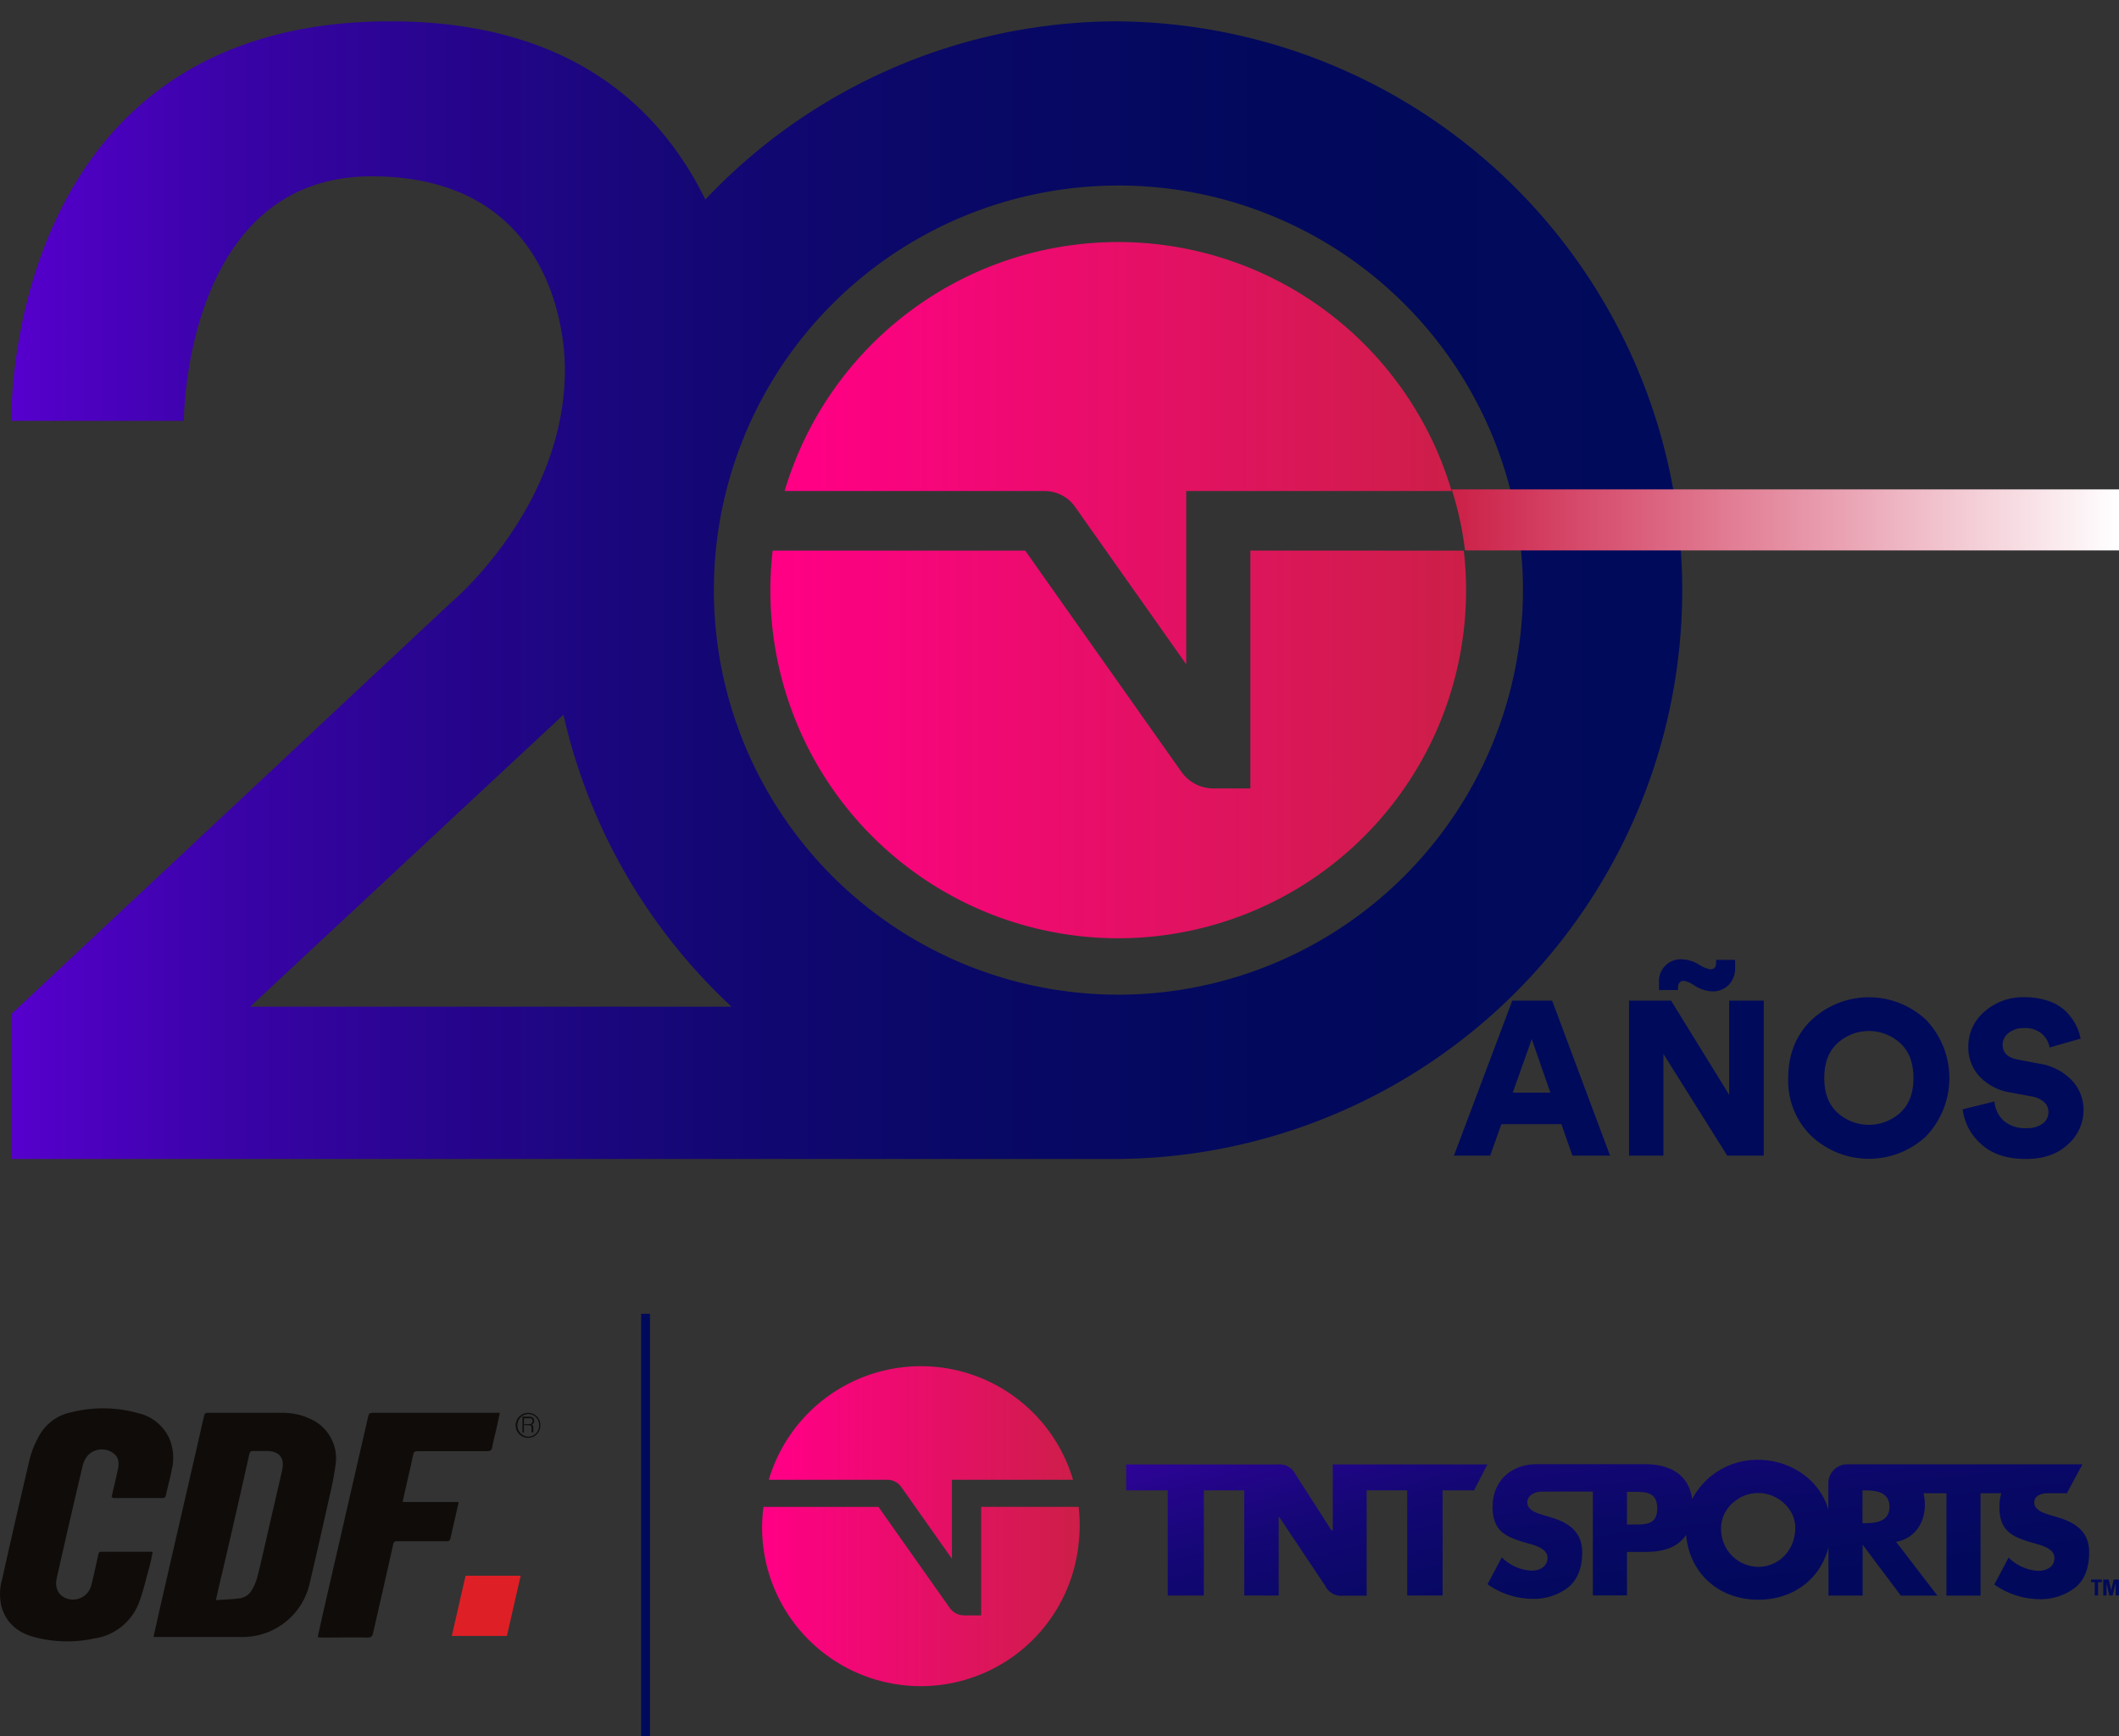 <svg id="Capa_1" data-name="Capa 1" xmlns="http://www.w3.org/2000/svg" xmlns:xlink="http://www.w3.org/1999/xlink" viewBox="0 0 479.06 392.46"><rect x="0" y="0" width="479.06" height="392.46" fill="#333333" stroke="none"/><defs><style>.cls-1{fill:url(#Degradado_sin_nombre_2);}.cls-2{fill:url(#Degradado_sin_nombre_2-2);}.cls-3{fill:#000a5a;}.cls-4{fill:url(#Degradado_sin_nombre_28);}.cls-5{fill:url(#Degradado_sin_nombre_28-2);}.cls-6{fill:url(#Degradado_sin_nombre_28-3);}.cls-7{fill:url(#Degradado_sin_nombre_4);}.cls-8{fill:url(#Degradado_sin_nombre_2-3);}.cls-9{fill:url(#Degradado_sin_nombre_2-4);}.cls-10{fill:#df1f26;}.cls-11{fill:#100c0a;}.cls-12{fill:url(#Degradado_sin_nombre_4-2);}.cls-13{fill:url(#Degradado_sin_nombre_29);}</style><linearGradient id="Degradado_sin_nombre_2" x1="1326.2" y1="1028.9" x2="1327.53" y2="1028.9" gradientTransform="matrix(113.18, 0, 0, -71.66, -149917.55, 73829)" gradientUnits="userSpaceOnUse"><stop offset="0.01" stop-color="#ff0085"/><stop offset="1" stop-color="#cc1f47"/></linearGradient><linearGradient id="Degradado_sin_nombre_2-2" x1="1326.35" y1="1027.63" x2="1327.68" y2="1027.63" gradientTransform="matrix(118.05, 0, 0, -65.78, -156400.74, 67760.7)" xlink:href="#Degradado_sin_nombre_2"/><linearGradient id="Degradado_sin_nombre_28" x1="1328.13" y1="1022.5" x2="1328.83" y2="1021.09" gradientTransform="matrix(232.28, 0, 0, -54.01, -308189.91, 55521.45)" gradientUnits="userSpaceOnUse"><stop offset="0" stop-color="#5600cd"/><stop offset="0.01" stop-color="#5400ca"/><stop offset="0.13" stop-color="#3a03a8"/><stop offset="0.27" stop-color="#25058b"/><stop offset="0.41" stop-color="#140775"/><stop offset="0.57" stop-color="#090866"/><stop offset="0.75" stop-color="#02095c"/><stop offset="1" stop-color="#000a5a"/></linearGradient><linearGradient id="Degradado_sin_nombre_28-2" x1="1167.49" y1="889.83" x2="1206.41" y2="877.45" gradientTransform="matrix(4.15, 0, 0, -6.15, -4530.09, 5754.2)" xlink:href="#Degradado_sin_nombre_28"/><linearGradient id="Degradado_sin_nombre_28-3" x1="1218.34" y1="890.01" x2="1244.92" y2="877.63" gradientTransform="matrix(6.07, 0, 0, -6.15, -7085.9, 5754.17)" xlink:href="#Degradado_sin_nombre_28"/><linearGradient id="Degradado_sin_nombre_4" x1="1326.3" y1="1019.62" x2="1327.48" y2="1018.1" gradientTransform="matrix(138.43, 0, 0, -50.22, -183363.07, 51516.57)" xlink:href="#Degradado_sin_nombre_28"/><linearGradient id="Degradado_sin_nombre_2-3" x1="1326.16" y1="1025.71" x2="1326.77" y2="1025.71" xlink:href="#Degradado_sin_nombre_2"/><linearGradient id="Degradado_sin_nombre_2-4" x1="1326.33" y1="1024.7" x2="1326.94" y2="1024.7" gradientTransform="matrix(118.05, 0, 0, -65.78, -156400.74, 67760.7)" xlink:href="#Degradado_sin_nombre_2"/><linearGradient id="Degradado_sin_nombre_4-2" x1="2.56" y1="133.4" x2="381.44" y2="133.4" gradientTransform="matrix(1, 0, 0, 1, 0, 0)" xlink:href="#Degradado_sin_nombre_28"/><linearGradient id="Degradado_sin_nombre_29" x1="328.2" y1="117.55" x2="479.06" y2="117.55" gradientUnits="userSpaceOnUse"><stop offset="0" stop-color="#cc1f47"/><stop offset="1" stop-color="#fff"/></linearGradient></defs><title>TNTSports20años</title><g id="Grupo_9" data-name="Grupo 9"><path id="Trazado_5" data-name="Trazado 5" class="cls-1" d="M243.06,114.59l25.12,35.59V111h60a78.64,78.64,0,0,0-150.79,0h58.75A8.45,8.45,0,0,1,243.06,114.59Z"/><path id="Trazado_6" data-name="Trazado 6" class="cls-2" d="M282.68,124.46v53.77h-8.36a8.85,8.85,0,0,1-7.23-3.75l-35.31-50h-57.1a78.64,78.64,0,1,0,156.25,0Z"/></g><path class="cls-3" d="M355.49,261.25,353,254.13H339.43l-2.53,7.12h-8.2l13.2-35.05h9L364,261.25ZM346.3,234.9,342,247h8.5Z"/><path class="cls-3" d="M398.75,261.25h-8.26l-14.43-23v23h-7.77V226.2h9.5l13.14,21.31V226.2h7.82ZM392.27,217v1.68a5.33,5.33,0,0,1-1.48,4,5,5,0,0,1-3.66,1.43,7.76,7.76,0,0,1-3.91-1.23l-.24-.15a5.63,5.63,0,0,0-2.33-1,1.21,1.21,0,0,0-.91.37,1.43,1.43,0,0,0-.37,1.06v.65h-4.3V222.2a4.92,4.92,0,0,1,5.09-5.34,7.72,7.72,0,0,1,3.9,1.18,7.69,7.69,0,0,0,2.57,1.09c.89,0,1.34-.48,1.34-1.43V217Z"/><path class="cls-3" d="M404.28,243.75q0-8.16,5.32-13.22a18.94,18.94,0,0,1,25.82,0,19.08,19.08,0,0,1,0,26.37,19,19,0,0,1-25.82,0A17.34,17.34,0,0,1,404.28,243.75Zm11.15-7.94q-3,2.74-3,7.89t3,7.86a10.57,10.57,0,0,0,14.16,0q3-2.72,3-7.86t-3-7.89a10.52,10.52,0,0,0-14.16,0Z"/><path class="cls-3" d="M470.37,234.8l-7,2a5.34,5.34,0,0,0-1.63-3,5.71,5.71,0,0,0-4.2-1.38,5.23,5.23,0,0,0-3.46,1.11,3.35,3.35,0,0,0-1.33,2.65q0,2.72,3.46,3.36l4.69.89a12.92,12.92,0,0,1,7.49,3.78,9.71,9.71,0,0,1,2.65,6.75,10.36,10.36,0,0,1-3.51,7.73Q464,262,458.07,262q-6.63,0-10.26-3.44a12.29,12.29,0,0,1-4.08-7.78L450.9,249a6.55,6.55,0,0,0,2.05,4.32,7.29,7.29,0,0,0,5.21,1.71,5.86,5.86,0,0,0,3.61-1,3.19,3.19,0,0,0,1.34-2.65,2.94,2.94,0,0,0-1-2.25,5.53,5.53,0,0,0-2.77-1.26l-4.79-.89a12.26,12.26,0,0,1-7-3.61,9.49,9.49,0,0,1-2.55-6.67,10.23,10.23,0,0,1,3.71-8.06,13.07,13.07,0,0,1,8.85-3.21,16.77,16.77,0,0,1,5.56.86,10.28,10.28,0,0,1,3.88,2.3,12.52,12.52,0,0,1,2.25,3A10.38,10.38,0,0,1,470.37,234.8Z"/><g id="Grupo_5" data-name="Grupo 5"><path id="Trazado_1" data-name="Trazado 1" class="cls-4" d="M465.18,343l-1.93-.57c-1.3-.43-3.35-1.08-3.35-2.78s1.85-2.09,3.24-2.09h4.13l3.52-6.53H417.6a4.25,4.25,0,0,0-4.25,4.25h0v6c-1.92-6.78-8.65-11.27-15.86-11.27a16.63,16.63,0,0,0-14.93,8.88c-.76-5.48-4.9-7.89-10.65-7.89H347.44c-5.81,0-10,3.78-10,9.66,0,5.61,3.12,6.84,7.84,8.19,1.62.46,4.58,1.19,4.58,3.3s-1.89,2.92-3.65,2.92a10.32,10.32,0,0,1-6.69-3l-3.23,6.07a17.8,17.8,0,0,0,10.18,3.3,12.72,12.72,0,0,0,8.23-2.72c2.3-2,3-4.92,3-7.81,0-4.68-3.12-6.72-7.15-7.91l-1.92-.58c-1.31-.42-3.34-1.07-3.34-2.77s1.84-2.45,3.22-2.45h11.6v23.46h7.71v-9.84h4.37c4.22,0,7.27-1.21,9-3.84.77,8.69,7.39,14.66,16.33,14.66,7.95,0,14.06-4.72,15.86-11.86V360.7h7.72V349.3h.08l8.55,11.41H438l-9.33-12.16c4.21-.75,6.5-4.29,6.5-8.38a11.33,11.33,0,0,0-.3-2.6h5.18v23.14h7.71V337.57h4.69a11.21,11.21,0,0,0-.43,3.1c0,5.62,3.12,6.85,7.86,8.2,1.61.46,4.58,1.19,4.58,3.31s-1.89,2.93-3.66,2.93a10.34,10.34,0,0,1-6.7-3l-3.23,6.09a17.93,17.93,0,0,0,10.2,3.31,12.71,12.71,0,0,0,8.24-2.74c2.31-2,3-4.92,3-7.81C472.34,346.25,469.22,344.21,465.18,343Zm-96.06,1.64h-1.3v-7.39h1.3c3,0,5.54,0,5.54,3.77s-2.75,3.62-5.54,3.62Zm28.37,9.57a8.51,8.51,0,0,1-8.38-8.86c0-4.09,3.78-7.83,8.38-7.83s8.39,3.74,8.39,7.83c0,5.12-3.78,8.86-8.39,8.86Zm24.32-9.88h-.74v-7.4h.74c2.52,0,5.36.48,5.36,3.7s-2.84,3.7-5.36,3.7Z"/><g id="Grupo_4" data-name="Grupo 4"><path id="Trazado_2" data-name="Trazado 2" class="cls-5" d="M472.74,357.68h.84v3h.75v-3h.84v-.6h-2.43Z"/><path id="Trazado_3" data-name="Trazado 3" class="cls-6" d="M477.29,359.53h0l-.57-2.45H475.5v3.6h.73V357.9h0l.66,2.78h.72l.69-2.78h0v2.78h.74v-3.6h-1.17Z"/></g></g><g id="Grupo_6" data-name="Grupo 6"><path id="Trazado_4" data-name="Trazado 4" class="cls-7" d="M301.31,331.05v14.89H301l-8.15-12.69a3.94,3.94,0,0,0-4-2.19H254.6v5.85H264v23.78h8.16V336.91h9.14v23.78h7.78V343h.17l10.37,15.53a4,4,0,0,0,4,2.2h5.35V336.91h9.17v23.78h8V336.91h7.12l3-5.86Z"/></g><g id="Grupo_9-2" data-name="Grupo 9"><path id="Trazado_5-2" data-name="Trazado 5" class="cls-8" d="M203.76,336.15l11.45,16.23V334.52h27.38a35.87,35.87,0,0,0-68.78,0h26.8A3.88,3.88,0,0,1,203.76,336.15Z"/><path id="Trazado_6-2" data-name="Trazado 6" class="cls-9" d="M221.82,340.65v24.53H218a4.05,4.05,0,0,1-3.3-1.71l-16.1-22.82h-26a35.87,35.87,0,1,0,71.26,8.21,35.23,35.23,0,0,0,0-8.21Z"/></g><rect class="cls-3" x="144.95" y="297" width="2" height="95.46"/><polygon class="cls-10" points="117.71 356.21 105.26 356.21 102.14 369.82 114.6 369.82 117.71 356.21"/><path class="cls-11" d="M34.7,370.09c.43-1.94.83-3.71,1.21-5.44q4.34-18.94,8.69-37.84c.52-2.23,1-4.5,1.54-6.73.1-.5.29-.69.85-.69,5.63,0,11.28,0,16.91,0a14.47,14.47,0,0,1,6.19,1.34,9.74,9.74,0,0,1,5.84,9.9,69.8,69.8,0,0,1-1.4,7.51Q72.31,348.13,70,358a15.56,15.56,0,0,1-15.28,12.07h-20Zm14.11-8.36c2-.14,3.77-.18,5.54-.43a3.73,3.73,0,0,0,2.59-1.86,11.53,11.53,0,0,0,1.15-2.6c.73-2.78,1.35-5.61,2-8.41,1.21-5.31,2.46-10.65,3.68-16,.65-2.85-.62-4.41-3.52-4.41-1,0-2,0-3,0-.56,0-.75.18-.89.73q-3,13.47-6.17,27C49.73,357.61,49.29,359.55,48.81,361.73Z"/><path class="cls-11" d="M25.23,338.41l1.38-6c.5-2.17,0-3.44-1.53-4.23a4.34,4.34,0,0,0-5.25.88,5.44,5.44,0,0,0-1.12,2.19q-3,12.69-5.86,25.41c-.5,2.14.19,3.73,1.87,4.56a4.28,4.28,0,0,0,5.86-2.62c.61-2.36,1.11-4.74,1.63-7.11.1-.42.19-.73.75-.69,3.77,0,7.52,0,11.28,0a1.92,1.92,0,0,1,.27.09c-.23,1.08-.42,2.2-.73,3.31-.73,2.59-1.31,5.21-2.23,7.75a12.77,12.77,0,0,1-10.26,8.45A28.81,28.81,0,0,1,7.45,370C3.93,369,1.38,366.82.34,363.21a12.35,12.35,0,0,1,.17-6.33c2-9,4.08-18,6.19-27a21.31,21.31,0,0,1,2.1-5.21A10.66,10.66,0,0,1,16,319.29a29.43,29.43,0,0,1,15.22.17,10.19,10.19,0,0,1,7.07,5.75,11.23,11.23,0,0,1,.6,6.78c-.39,2-.93,4-1.39,6-.09.39-.19.66-.69.66-3.77,0-7.51,0-11.28,0C25.44,338.51,25.4,338.47,25.23,338.41Z"/><path class="cls-11" d="M71.82,370.09c.46-2,.84-3.87,1.28-5.75q5-21.73,10-43.51c.32-1.48.32-1.44,1.8-1.44H113c-.28,1.34-.55,2.61-.84,3.9s-.65,2.5-.85,3.77c-.13.84-.52,1-1.28,1-5.19,0-10.4,0-15.57,0-.46,0-.83,0-1,.61-.75,3.44-1.54,6.88-2.33,10.32a2.84,2.84,0,0,0-.06.56h12.63c-.19.92-.38,1.71-.56,2.5-.42,1.86-.88,3.77-1.28,5.67-.14.59-.39.69-.89.69-3.71,0-7.42,0-11.11,0-.65,0-.88.17-1,.85-1.48,6.65-3,13.28-4.52,19.93-.17.79-.5,1-1.29,1-3.34-.06-6.69,0-10,0A6.53,6.53,0,0,1,71.82,370.09Z"/><path class="cls-11" d="M122.15,322.21a2.75,2.75,0,0,1-2.79,2.83,2.8,2.8,0,0,1-2.78-2.83,2.83,2.83,0,0,1,2.82-2.82A2.73,2.73,0,0,1,122.15,322.21Zm-.27,0a2.46,2.46,0,0,0-2.46-2.55,2.56,2.56,0,0,0-.09,5.11A2.47,2.47,0,0,0,121.88,322.17Z"/><path class="cls-11" d="M118.44,322.21v1.64h-.32v-3.6h1.4a1.52,1.52,0,0,1,.92.23.94.94,0,0,1,.33.73.8.8,0,0,1-.14.52.94.94,0,0,1-.46.33.77.77,0,0,1,.27.17,1.42,1.42,0,0,1,.14.23,2.93,2.93,0,0,1,0,.29.73.73,0,0,0,0,.29.76.76,0,0,0,0,.33c0,.09,0,.17,0,.23s0,.09,0,.13,0,.06,0,.06v0h-.36a.47.47,0,0,1-.06-.27c0-.1,0-.23,0-.33a.86.86,0,0,0,0-.33.8.8,0,0,0,0-.27,1.74,1.74,0,0,0-.1-.23.59.59,0,0,0-.17-.13.45.45,0,0,0-.2-.06h-1.4Zm1.06-.29a1.46,1.46,0,0,0,.36,0,.86.86,0,0,0,.29-.14.9.9,0,0,0,.19-.23.81.81,0,0,0,.06-.33,1.3,1.3,0,0,0-.06-.32.26.26,0,0,0-.19-.2.48.48,0,0,0-.29-.09c-.11,0-.23,0-.32,0h-1.08v1.38Z"/><path class="cls-12" d="M252.86,4.82a128.28,128.28,0,0,0-93.4,40.29C149.25,24.27,128.87,4.82,88.3,4.82.45,4.82,2.57,95.14,2.57,95.14h39s0-55.28,42.43-55.28c44.14,0,43.71,41.57,43.71,43.71,0,31.29-25.83,52.72-25.83,52.72L2.57,229.23V262H252.86a128.59,128.59,0,0,0,0-257.17ZM56.56,227.57l70.83-66a128.54,128.54,0,0,0,38,66Zm196.3-2.71a91.46,91.46,0,1,1,91.45-91.46A91.57,91.57,0,0,1,252.86,224.86Z"/><path class="cls-13" d="M328.2,110.63v0a73.86,73.86,0,0,1,3,13.8H479.06V110.63Z"/></svg>